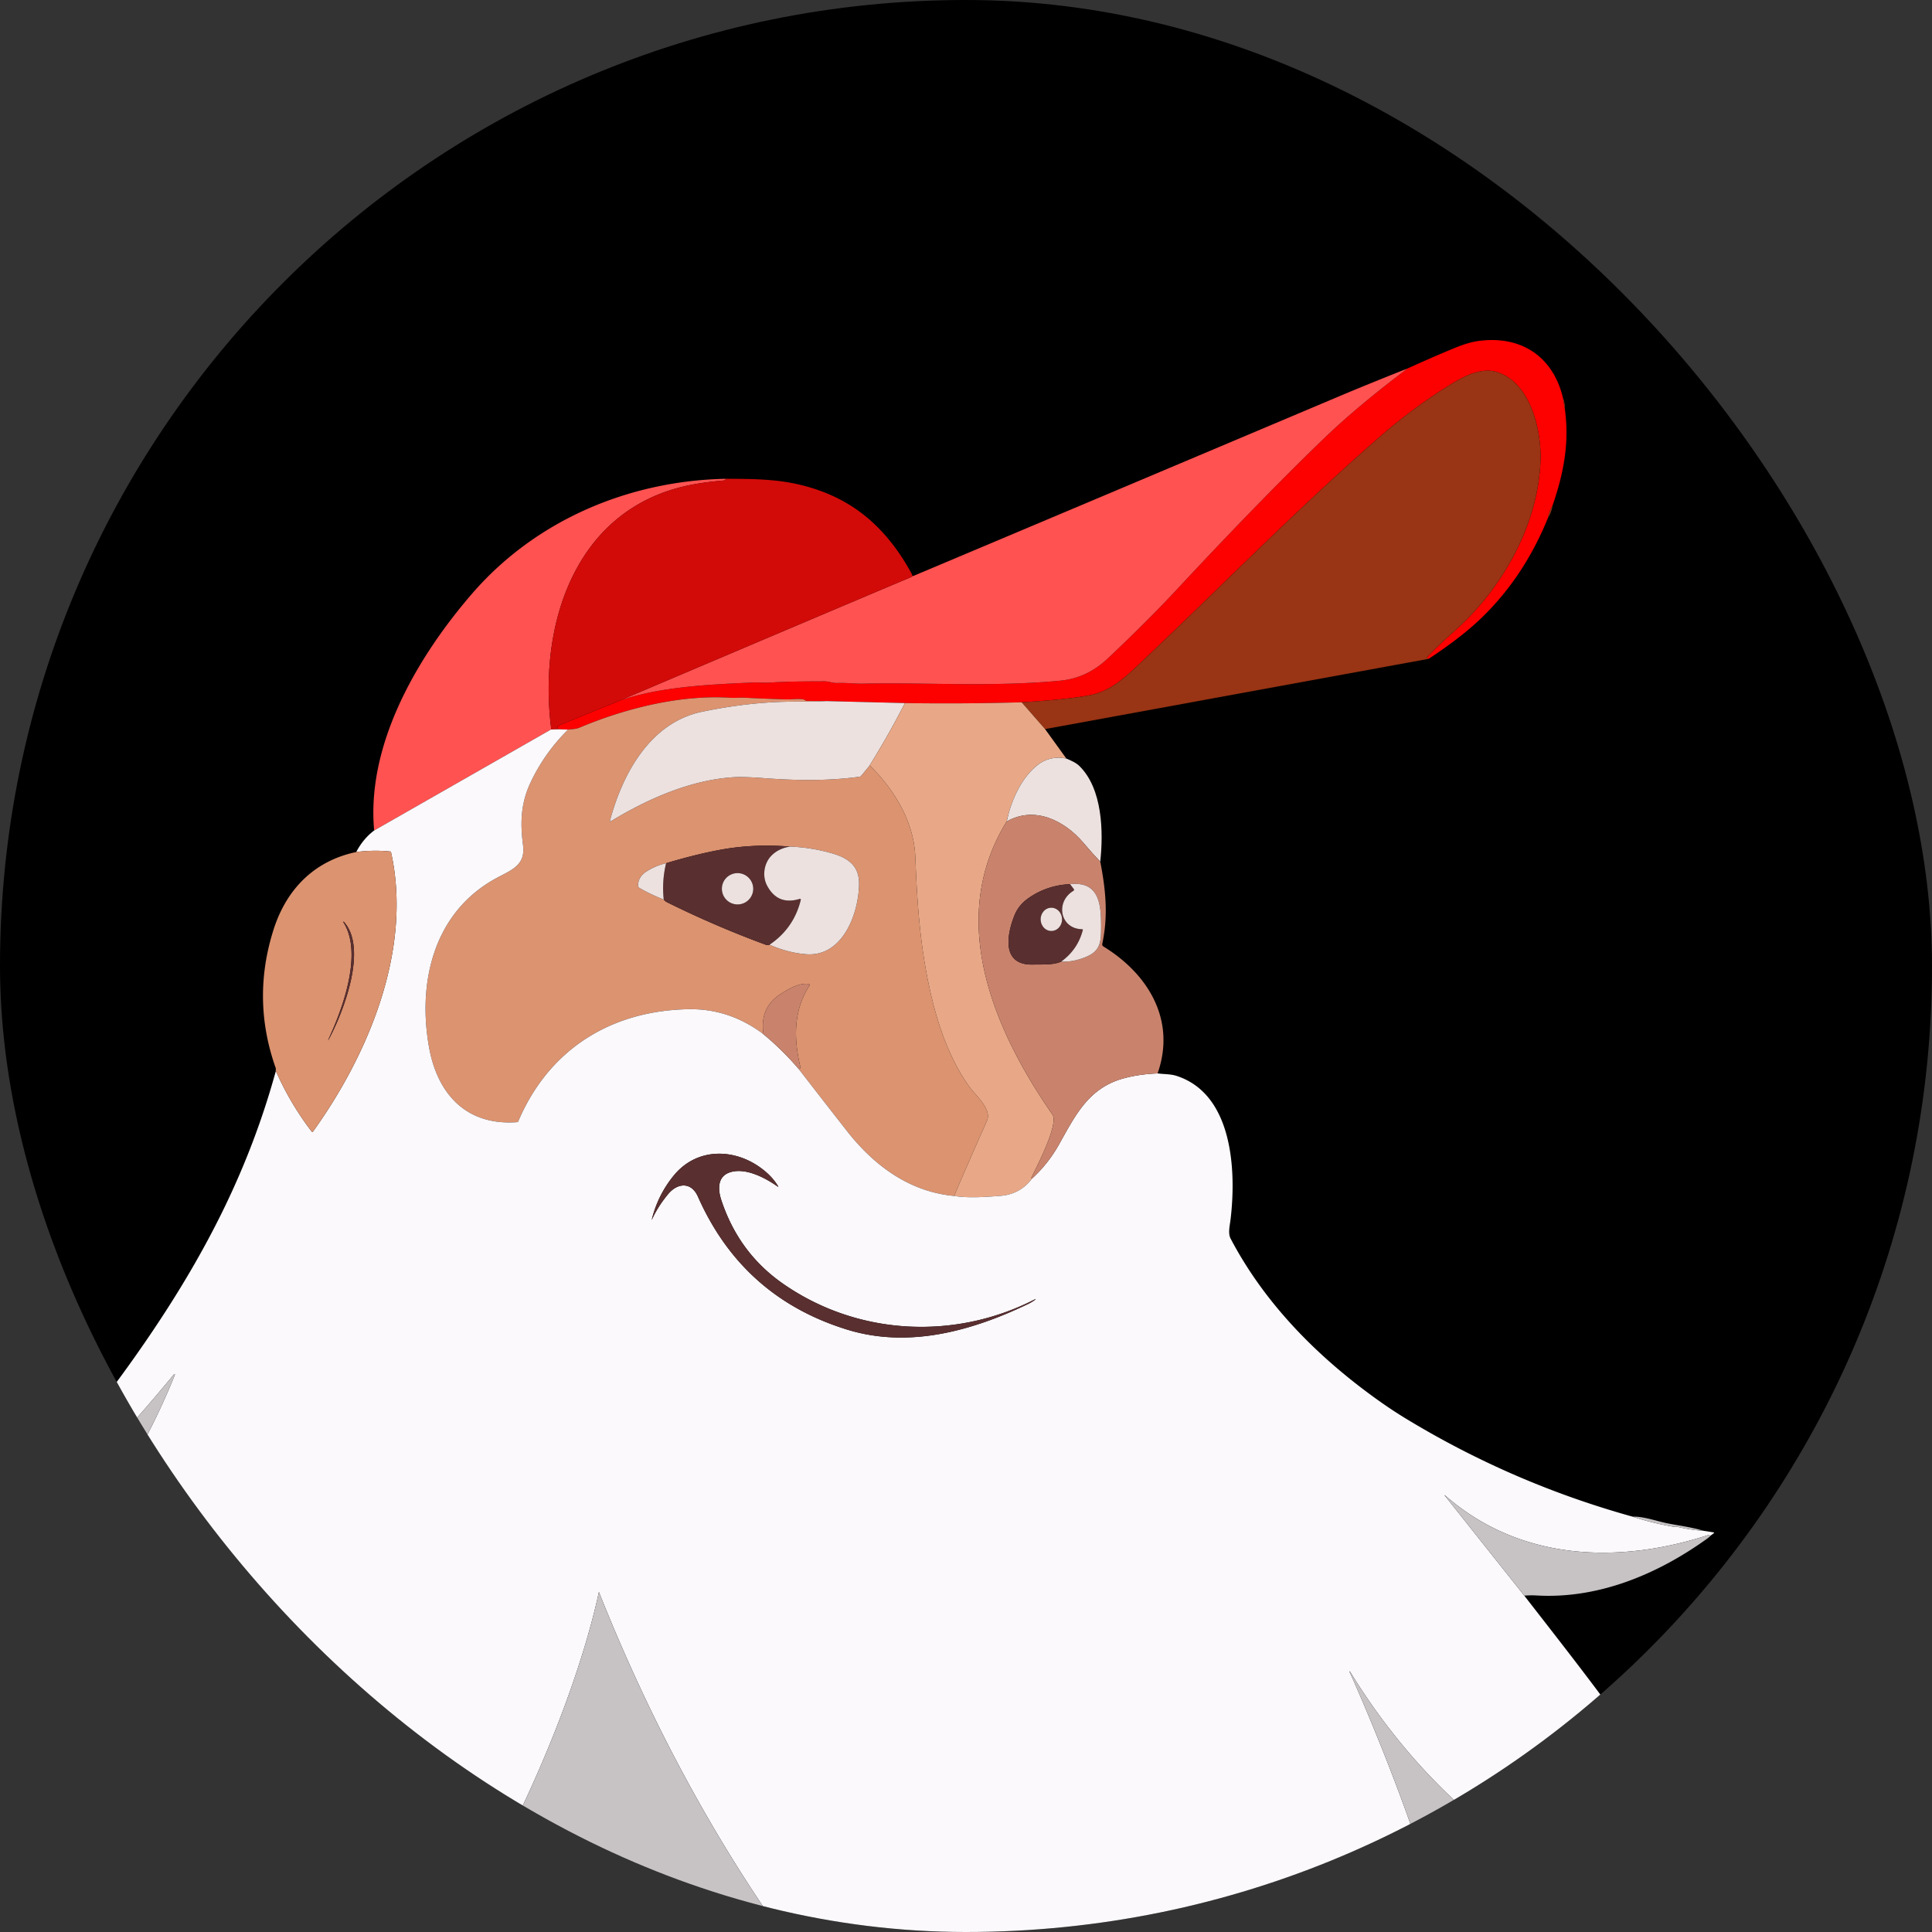 <svg xmlns="http://www.w3.org/2000/svg" fill="none" viewBox="0 0 512 512"><rect x="0" y="0" width="512" height="512" fill="#333333" stroke="none"/><g clip-path="url(#clip0_4190_3031)"><rect width="512" height="512" fill="#000" rx="256"/><path fill="#FD0000" d="m414.156 105.253.579 3.365c1.176 8.935-.375 16.871-3.266 25.284a11.5 11.5 0 0 0-1.294 3.466q-6.511 16.002-18.26 27.041-5.07 4.767-13.292 10.187a.6.6 0 0 1-.38-.167q-.163-.143-.016-.302c3.323-3.609 8.034-7.471 10.553-10.028 10.887-11.035 18.954-26.433 19.473-42.126.261-7.964-2.658-20.639-11.562-23.379-4.196-1.293-8.769 1.117-12.516 3.45a140.6 140.6 0 0 0-18.02 13.286c-22.143 19.22-42.505 40.128-63.803 60.229-4.332 4.09-7.985 7.642-13.844 8.743q-5.837 1.101-17.762 1.815a709 709 0 0 1-30.924.204l-20.804-.527-5.262-.069a.53.53 0 0 1-.355-.139c-.694-.611-3.703-.199-5.042-.24a581 581 0 0 1-11.104-.449c-1.114-.053-2.429.098-3.641.021-13.235-.877-27.907 2.805-40.052 7.919-1.029.432-1.976.351-3.021.518l-2.478-.094q-.756-.697.093-1.044 8.218-3.351 16.424-6.692a76.4 76.4 0 0 1 11.353-2.687c7.94-1.248 15.133-1.578 23.547-1.962 1.204-.057 3.152.127 5.005-.008q4.136-.298 13.994-.31c1.188 0 2.205.49 3.405.445 2.278-.09 4.687.216 6.773.171 16.619-.355 34.141.926 52.213-.779 5.087-.477 9.173-2.553 12.843-6.023 6.263-5.917 12.411-11.973 18.285-18.282q21.665-23.27 38.567-39.61 9.054-8.751 22.465-18.836a397 397 0 0 1 11.786-5.143q4.046-1.692 6.572-2.075c11.3-1.73 20.041 3.751 22.768 14.827"/><path fill="#FF5251" d="M373.03 97.644q-13.41 10.085-22.465 18.836-16.901 16.34-38.567 39.61c-5.874 6.309-12.022 12.365-18.285 18.282-3.67 3.47-7.756 5.546-12.843 6.023-18.072 1.705-35.594.424-52.213.779-2.086.045-4.495-.261-6.773-.171-1.2.045-2.217-.445-3.405-.445q-9.858.012-13.994.31c-1.853.135-3.801-.049-5.005.008-8.414.384-15.607.714-23.547 1.962a76.4 76.4 0 0 0-11.353 2.687q54.087-22.992 76.789-32.551.322-.134.409-.314a.7.7 0 0 0 .351-.061q56.406-23.766 112.787-47.586 7.377-3.116 18.114-7.37"/><path fill="#993414" d="m378.623 174.596-101.668 18.62-6.209-7.099q11.925-.714 17.762-1.815c5.859-1.101 9.512-4.653 13.844-8.743 21.298-20.101 41.66-41.009 63.803-60.229a140.6 140.6 0 0 1 18.02-13.286c3.747-2.333 8.32-4.743 12.516-3.45 8.904 2.74 11.823 15.415 11.562 23.379-.519 15.693-8.586 31.091-19.473 42.126-2.519 2.557-7.23 6.419-10.553 10.028q-.147.16.016.302a.6.6 0 0 0 .38.167m35.533-69.343a8.7 8.7 0 0 1 .579 3.365z"/><path fill="#FF5251" d="m192.467 126.883-.347.31a.55.55 0 0 1-.331.143q-4.442.375-8.095 1.048c-31.096 5.746-40.996 36.763-37.685 64.18q.045.37.021.758l-46.874 26.761c-2.09-22.874 11.5-46.021 25.894-62.692 16.893-19.566 41.645-30.022 67.417-30.508"/><path fill="#D20B09" d="M192.467 126.883c9.365.021 16.3.155 24.584 3.071 11.287 3.976 18.889 11.741 24.539 22.066q.195.359.188.64-.087.18-.409.314-22.701 9.56-76.789 32.551-8.206 3.34-16.424 6.692-.849.347-.093 1.044l-2.033.061a4 4 0 0 0-.021-.758c-3.311-27.417 6.589-58.434 37.685-64.18q3.653-.673 8.095-1.048a.55.55 0 0 0 .331-.143z"/><path fill="#993414" d="M411.469 133.902a9.6 9.6 0 0 1-1.294 3.466 11.5 11.5 0 0 1 1.294-3.466"/><path fill="#DC9370" d="M219.018 185.794c-3.457.196-6.96.102-10.43.168q-10.541.191-22.441 2.634c-13.802 2.83-21.13 16.361-24.49 28.836a.17.17 0 0 0 .253.191c9.638-5.876 21.09-10.933 32.471-11.65q2.601-.168 8.145.248c8.462.636 16.876.767 25.31-.383a.53.53 0 0 0 .339-.188l2.258-2.744c.138.02.13-.016.228.081 6.626 6.66 11.557 14.95 11.917 24.199.473 12.255 1.249 23.07 3.727 34.529 1.939 8.964 5.058 18.596 10.59 26.283 1.812 2.516 6.046 5.938 4.633 9.098a1319 1319 0 0 0-8.675 19.84c-11.908-1.097-21.273-8.128-28.352-17.152q-6.45-8.226-12.847-16.508.245.028.375-.135a.42.42 0 0 0 .086-.379c-1.829-7.606-1.845-14.999 2.392-21.569a.26.26 0 0 0 .044-.13.3.3 0 0 0-.025-.134.3.3 0 0 0-.087-.106.3.3 0 0 0-.128-.05c-2.518-.342-5.09 1.199-7.172 2.48q-5.593 3.441-4.903 10.064c.024.241-.053.359-.176.547q-8.969-6.607-19.591-6.415c-20.69.375-37.068 10.745-45.135 29.729a.32.32 0 0 1-.294.208c-13.561.987-21.142-7.569-23.343-19.86-3.102-17.344 1.29-35.879 17.905-44.846 3.907-2.109 7.704-3.361 7.01-8.678-.788-6.04-.596-11.207 2.053-16.765a49 49 0 0 1 9.876-13.882c1.045-.167 1.992-.086 3.021-.518 12.145-5.114 26.817-8.796 40.052-7.919 1.212.077 2.527-.074 3.641-.021q5.553.278 11.104.449c1.339.041 4.348-.371 5.042.24q.151.135.355.139zm-42.497 42.967a16.6 16.6 0 0 0-5.311 2.267q-1.984 1.293-2.131 3.527a.85.85 0 0 0 .424.788 46.5 46.5 0 0 0 6.397 3.042q.388.481.858.713a266 266 0 0 0 26.339 11.329q.262.094.841-.069 4.972 2.174 9.757 2.528c9.638.722 13.896-10.815 13.966-18.653.041-4.718-2.805-6.835-7.185-8.091a46.7 46.7 0 0 0-11.153-1.786q-9.753-.803-18.828.918-6.405 1.215-13.974 3.487"/><path fill="#ECE1DF" d="m219.018 185.794 20.804.527a229 229 0 0 1-9.389 16.585l-2.258 2.744a.53.53 0 0 1-.339.188c-8.434 1.15-16.848 1.019-25.31.383q-5.544-.416-8.145-.248c-11.381.717-22.833 5.774-32.471 11.65a.17.17 0 0 1-.097.024.2.2 0 0 1-.094-.034.17.17 0 0 1-.062-.181c3.36-12.475 10.688-26.006 24.49-28.836q11.9-2.443 22.441-2.634c3.47-.066 6.973.028 10.43-.168"/><path fill="#E8A887" d="m270.746 186.117 6.209 7.099 5.634 7.798q-4.686-.901-8.201 2.19c-4.087 3.592-6.496 9.289-7.606 14.501-16.052 26.006-3.384 55.327 12.125 77.662 1.722 2.479-4.009 13.543-5.573 16.687q-.057.118.049.196l.119.082q-3.16 4.2-8.467 4.591c-3.858.286-8.369.637-12.182.013a1319 1319 0 0 1 8.675-19.84c1.413-3.16-2.821-6.582-4.633-9.098-5.532-7.687-8.651-17.319-10.59-26.283-2.478-11.459-3.254-22.274-3.727-34.529-.36-9.249-5.291-17.539-11.917-24.199-.098-.097-.09-.061-.228-.081a229 229 0 0 0 9.389-16.585q15.464.236 30.924-.204"/><path fill="#FBF9FC" d="m148.063 193.261 2.478.094a49 49 0 0 0-9.876 13.882c-2.649 5.558-2.841 10.725-2.053 16.765.694 5.317-3.103 6.569-7.01 8.678-16.615 8.967-21.007 27.502-17.905 44.846 2.201 12.291 9.782 20.847 23.343 19.86a.32.32 0 0 0 .294-.208c8.067-18.984 24.445-29.354 45.135-29.729q10.622-.192 19.591 6.415a75.4 75.4 0 0 1 9.594 9.412 2852 2852 0 0 0 12.847 16.508c7.079 9.024 16.444 16.055 28.352 17.152 3.813.624 8.324.273 12.182-.013q5.307-.391 8.467-4.591a36.2 36.2 0 0 0 7.095-8.948c4.303-7.634 7.748-14.95 16.999-17.555q4.11-1.16 9.177-1.363c1.662.217 3.503.159 5.017.653 15.027 4.861 15.836 25.284 14.329 37.975-.208 1.753-.739 3.739.017 5.17 9.291 17.666 23.673 31.984 40.056 43.505a119 119 0 0 0 6.842 4.453q28.03 16.944 59.68 25.724a74 74 0 0 0 11.247 2.729.07.07 0 0 0 .057-.021l.074-.073a.13.13 0 0 1 .13-.041q3.589.905 7.271 1.146l2.564.4q.359.057.065.273l-.792.583q-.649-.126-.845-.065c-23.808 7.679-49.674 6.724-69.368-10.448q-.543-.47-.093.089l20.926 26.349c15.37 19.766 29.054 37.114 41.501 57.157 7.181 11.566 17.473 20.427 28.728 27.874 5.099 3.372 10.639 6.883 16.215 9.946a.199.199 0 0 1-.045.367l-2.115.571q-.236-.759-1.163-.706c-1.155.066-2.87.09-4.266.025-52.573-2.512-97.679-30.361-125.006-75.073a.15.15 0 0 0-.131-.081q-.106-.012-.057.085.351.685 1.11 2.415 12.656 28.831 21.657 57.696c1.641 5.264 3.156 11.018 4.691 16.54 2.841 11.26 4.903 22.845 5.499 34.447 1.367 26.458 3.506 53.92 12.124 79.13q.992 2.896 3.107 6.362.143.233-.131.233l-2.449.012a.15.15 0 0 1 .102-.086q.077-.02.029-.033a118 118 0 0 0-5.72-.954c-6.711-.938-14.57-2.879-19.04-3.96-97.067-23.424-175.297-100.82-219.87-212.946-.015-.026.027.013 0 0s.03-.005 0 0c-.022.02.007-.03 0 0-8.438 38.888-38.226 101.739-69.158 127.332-33.77 27.943-75.912 33.982-118.393 27.69-.518-.077-.967.074-1.498.086l-1.666-.547a.1.1 0 0 1-.051-.034.102.102 0 0 1 .04-.157 114.2 114.2 0 0 0 30-20.13c24.278-22.559 41.437-51.134 54.329-81.405a390 390 0 0 0 14.19-39.716.12.12 0 0 0-.04-.121.1.1 0 0 0-.062-.021.1.1 0 0 0-.061.02c-25.131 16.87-53.271 30.014-82.485 36.898q-9.818 2.312-22.53 3.103c-3.372.208-7.16.13-10.75.196-.962.016-2.142-.392-3.367-.037l-4.483-.714a.1.1 0 0 1-.05-.027.1.1 0 0 1-.02-.109.1.1 0 0 1 .038-.043q36.039-20.187 64.53-49.993a171 171 0 0 0 10.304-11.814q18.236-21.662 28.813-48.031a.134.134 0 0 0-.058-.163.14.14 0 0 0-.09-.017.14.14 0 0 0-.08.046 405 405 0 0 1-33.655 36.351c-7.888 7.545-16.195 14.481-26.279 18.918q-.657.29-2.73.718-.173.033-.221-.131a.3.3 0 0 1-.008-.163c21.065-19.998 40.223-42.04 56.524-66.096 15.023-22.164 26.299-44.276 33.353-69.967a78 78 0 0 0 9.484 16.047.234.234 0 0 0 .375-.008c14.721-20.488 26.372-48.288 20.665-73.98q-.045-.2-.249-.22a39 39 0 0 0-8.977.147q1.809-3.483 4.752-5.713l46.874-26.761zm28.968 123.226c2.494-3.026 6.152-3.372 7.936.649q11.806 26.637 39.481 35.205c16.313 5.049 33.014.404 47.902-6.72q1.16-.555 1.837-1.089.568-.445-.073-.119c-21.33 10.893-47.086 9.457-66.718-4.294q-11.643-8.156-16.24-22.082c-.886-2.675-1.106-6.089 2.074-7.28 4.033-1.504 9.373 1.244 12.778 3.634q.375.261.139-.126-1.185-1.942-3.066-3.589c-7.328-6.415-18.13-7.039-24.592.93a29.26 29.26 0 0 0-5.74 11.524q-.061.241.045.012 1.55-3.397 4.237-6.655"/><path fill="#ECE1DF" d="M282.589 201.014c1.225.538 2.519 1.06 3.474 1.998 6.128 6.011 6.377 17.454 5.519 25.337q-1.829-1.884-4.506-5.037c-4.969-5.831-12.868-9.844-20.294-5.607 1.11-5.212 3.519-10.909 7.606-14.501q3.515-3.091 8.201-2.19"/><path fill="#C9836D" d="M291.582 228.349c1.442 7.414 2.14 14.297.527 21.785a.63.63 0 0 0 .037.389.65.65 0 0 0 .257.296c11.872 7.271 19.342 19.521 14.37 33.647q-5.066.204-9.177 1.363c-9.251 2.605-12.696 9.921-16.999 17.555a36.2 36.2 0 0 1-7.095 8.948l-.119-.082q-.106-.078-.049-.196c1.564-3.144 7.295-14.208 5.573-16.687-15.509-22.335-28.177-51.656-12.125-77.662 7.426-4.237 15.325-.224 20.294 5.607q2.678 3.153 4.506 5.037m-10.357 26.491q3.132.166 6.561-1.244c3.923-1.615 4.017-4.046 4.017-8.148 0-5.746-.49-11.973-8.218-11.137q-5.895.257-10.692 3.47c-1.931 1.293-3.27 2.814-4.09 4.902-1.943 4.938-3.491 13.066 4.801 12.935 3.184-.053 5.531.123 7.621-.778"/><path fill="#5A2F30" d="M209.323 224.356q-2.924.482-4.793 2.304c-2.09 2.035-2.596 5.514-1.237 8.054q2.829 5.294 8.638 3.499a.23.23 0 0 1 .223.051q.044.042.061.101a.23.23 0 0 1 .002.118q-1.857 7.54-8.279 11.875-.58.163-.841.069a266 266 0 0 1-26.339-11.329 2.6 2.6 0 0 1-.858-.713q-.531-4.796.621-9.624 7.569-2.272 13.974-3.487 9.075-1.72 18.828-.918m-9.708 11.178a4.15 4.15 0 0 0-1.217-2.935 4.159 4.159 0 0 0-7.095 2.935 4.153 4.153 0 0 0 4.156 4.152 4.153 4.153 0 0 0 4.156-4.152"/><path fill="#ECE1DF" d="M203.938 250.358q6.422-4.335 8.279-11.875a.225.225 0 0 0-.286-.27q-5.81 1.795-8.638-3.499c-1.359-2.54-.853-6.019 1.237-8.054q1.87-1.822 4.793-2.304 5.69.216 11.153 1.786c4.38 1.256 7.226 3.373 7.185 8.091-.07 7.838-4.328 19.375-13.966 18.653q-4.785-.354-9.757-2.528"/><path fill="#DC9370" d="M73.106 283.81a.7.7 0 0 1-.02-.404.65.65 0 0 0-.025-.379q-6.42-18.147-.6-36.568c3.4-10.754 10.77-18.318 21.943-20.663a39 39 0 0 1 8.977-.147q.204.02.249.22c5.707 25.692-5.944 53.492-20.665 73.98a.24.24 0 0 1-.08.072.24.24 0 0 1-.212.004.23.23 0 0 1-.084-.068 78 78 0 0 1-9.483-16.047m18.016-39.524a.08.08 0 0 0-.054-.032.08.08 0 0 0-.06.015.08.08 0 0 0-.032.054.08.08 0 0 0 .015.06c5.066 7.879.184 21.916-3.51 30.068q-1.104 2.439.126.057c3.51-6.782 9.85-23.245 3.515-30.222"/><path fill="#ECE1DF" d="M176.521 228.761q-1.152 4.828-.621 9.624a46.5 46.5 0 0 1-6.397-3.042.85.85 0 0 1-.424-.788q.147-2.234 2.131-3.527a16.6 16.6 0 0 1 5.311-2.267m23.094 6.773a4.153 4.153 0 0 1-4.156 4.152 4.153 4.153 0 0 1-2.939-7.087 4.159 4.159 0 0 1 7.095 2.935"/><path fill="#5A2F30" d="m283.585 234.311.976 1.293a.32.32 0 0 1 .058.258.33.33 0 0 1-.152.215c-4.87 2.907-3.576 10.08 2.327 10.178a.2.2 0 0 1 .074.019.2.2 0 0 1 .059.048.18.18 0 0 1 .03.145q-1.339 5.18-5.732 8.373c-2.09.901-4.437.725-7.621.778-8.292.131-6.744-7.997-4.801-12.935.82-2.088 2.159-3.609 4.09-4.902q4.797-3.213 10.692-3.47m-4.947 12.409a2.72 2.72 0 0 0 1.997-.917 3.22 3.22 0 0 0 .815-2.186 3.3 3.3 0 0 0-.224-1.178 3.1 3.1 0 0 0-.621-.996 2.8 2.8 0 0 0-.924-.662 2.7 2.7 0 0 0-1.086-.227 2.73 2.73 0 0 0-1.997.917 3.23 3.23 0 0 0-.814 2.186c.003.405.079.805.224 1.178s.356.712.621.996.579.509.924.662c.344.153.713.23 1.085.227"/><path fill="#ECE1DF" d="M281.225 254.84q4.393-3.193 5.732-8.373a.18.18 0 0 0-.03-.145.2.2 0 0 0-.059-.048.2.2 0 0 0-.074-.019c-5.903-.098-7.197-7.271-2.327-10.178a.32.32 0 0 0 .15-.35.3.3 0 0 0-.056-.123l-.976-1.293c7.728-.836 8.218 5.391 8.218 11.137 0 4.102-.094 6.533-4.017 8.148q-3.429 1.41-6.561 1.244"/><path fill="#ECE1DF" d="M278.638 246.72a2.6 2.6 0 0 1-1.085-.227 2.8 2.8 0 0 1-.924-.662 3.1 3.1 0 0 1-.621-.996 3.3 3.3 0 0 1-.224-1.178 3.23 3.23 0 0 1 .814-2.186 2.73 2.73 0 0 1 1.997-.917c.372-.002.741.075 1.086.227s.659.378.924.662.476.623.621.996.221.774.224 1.178a3.22 3.22 0 0 1-.815 2.186 2.72 2.72 0 0 1-1.997.917"/><path fill="#5A2F30" d="M91.122 244.286c6.335 6.977-.004 23.44-3.515 30.222q-1.23 2.382-.127-.057c3.695-8.152 8.577-22.189 3.511-30.068a.08.08 0 0 1-.016-.06.08.08 0 0 1 .032-.054.08.08 0 0 1 .06-.015q.034.005.055.032"/><path fill="#C9836D" d="M211.654 283.276a75.4 75.4 0 0 0-9.594-9.412c.123-.188.2-.306.176-.547q-.69-6.623 4.903-10.064c2.082-1.281 4.654-2.822 7.172-2.48q.07.01.128.05a.3.3 0 0 1 .087.106.3.3 0 0 1 .025.134.26.26 0 0 1-.044.13c-4.237 6.57-4.221 13.963-2.392 21.569a.42.42 0 0 1-.086.379q-.13.163-.375.135"/><path fill="#5A2F30" d="M184.967 317.136c-1.784-4.021-5.442-3.675-7.936-.649q-2.686 3.259-4.237 6.655-.106.23-.045-.012a29.26 29.26 0 0 1 5.74-11.524c6.462-7.969 17.264-7.345 24.592-.93q1.881 1.647 3.066 3.589.236.387-.139.126c-3.405-2.39-8.745-5.138-12.778-3.634-3.18 1.191-2.96 4.605-2.074 7.28q4.597 13.926 16.24 22.082c19.632 13.751 45.388 15.187 66.718 4.294q.641-.326.073.119-.677.534-1.837 1.089c-14.888 7.124-31.589 11.769-47.902 6.72q-27.675-8.568-39.481-35.205"/><path fill="#C7C3C5" d="M17.537 412.345c-10.418 4.466-23.278 8.458-34.7 8.144q-.254-.004-.102-.208.204-.268.494-.408a.3.3 0 0 0 .008.163q.049.164.22.131 2.074-.429 2.731-.718c10.084-4.437 18.391-11.373 26.279-18.918a405 405 0 0 0 33.655-36.351.14.14 0 0 1 .08-.046.14.14 0 0 1 .15.088q.016.047-.002.092-10.577 26.369-28.813 48.031m435.793-5.403q-.273.35-.902.803c-13.031 9.376-28.748 16.031-45.208 15.073a22.5 22.5 0 0 0-3.27.049l-20.926-26.349q-.45-.558.093-.089c19.694 17.172 45.56 18.127 69.368 10.448q.196-.061.845.065m-20.616-4.996c2.392-.175 6.287 1.126 8.724 1.66 2.67.583 6.74 1.056 10.055 2.08a40.6 40.6 0 0 1-7.271-1.146.13.13 0 0 0-.13.041l-.074.073a.07.07 0 0 1-.057.021 74 74 0 0 1-11.247-2.729M52.323 474.723q-.192 0-.388.041c-34.21 7.365-69.972 6.141-104.717.281 1.225-.355 2.404.053 3.368.037 3.588-.066 7.377.012 10.749-.196q12.713-.791 22.53-3.103c29.214-6.884 57.354-20.028 82.485-36.898a.1.1 0 0 1 .061-.02q.034 0 .062.021a.11.11 0 0 1 .04.121 390 390 0 0 1-14.19 39.716m435.911 44.059a176 176 0 0 1-33.83 8.576q-.037.004-1.511.412c-.906.249-1.575-.078-2.404.041-22 3.152-44.869 1.264-65.179-8.193a.15.15 0 0 0-.143.008l-.098.057c-1.535-5.522-3.05-11.276-4.691-16.54q-9.001-28.865-21.657-57.696-.759-1.73-1.11-2.415-.05-.097.057-.085.086.005.131.081c27.327 44.712 72.433 72.561 125.006 75.073 1.396.065 3.111.041 4.266-.025q.927-.053 1.163.706m-85.015 121.085a.3.3 0 0 1-.204.081 310 310 0 0 1-54.026-3.739q-.258-.041-1.556-.013c-.91.021-1.363-.391-2.098-.509-71.335-11.264-137.413-42.143-189.438-92.221a.22.22 0 0 0-.134-.062.23.23 0 0 0-.144.038c-31.495 21.336-67.947 36.584-105.395 42.55q-2.742.437-12.275 1.248c-23.217 1.974-46.768-1.105-68.278-10.244.53-.012.98-.163 1.498-.086 42.481 6.292 84.624.253 118.393-27.69 30.932-25.593 60.72-88.444 69.158-127.332-.022.02.007-.03 0 0-.027-.013.03-.005 0 0-.015-.026.027.013 0 0 44.573 112.126 122.803 189.522 219.87 212.946 4.47 1.081 12.329 3.022 19.04 3.96q2.854.404 5.72.954.048.013-.029.033a.15.15 0 0 0-.102.086"/></g><defs><clipPath id="clip0_4190_3031"><rect width="512" height="512" fill="#fff" rx="256"/></clipPath></defs></svg>
